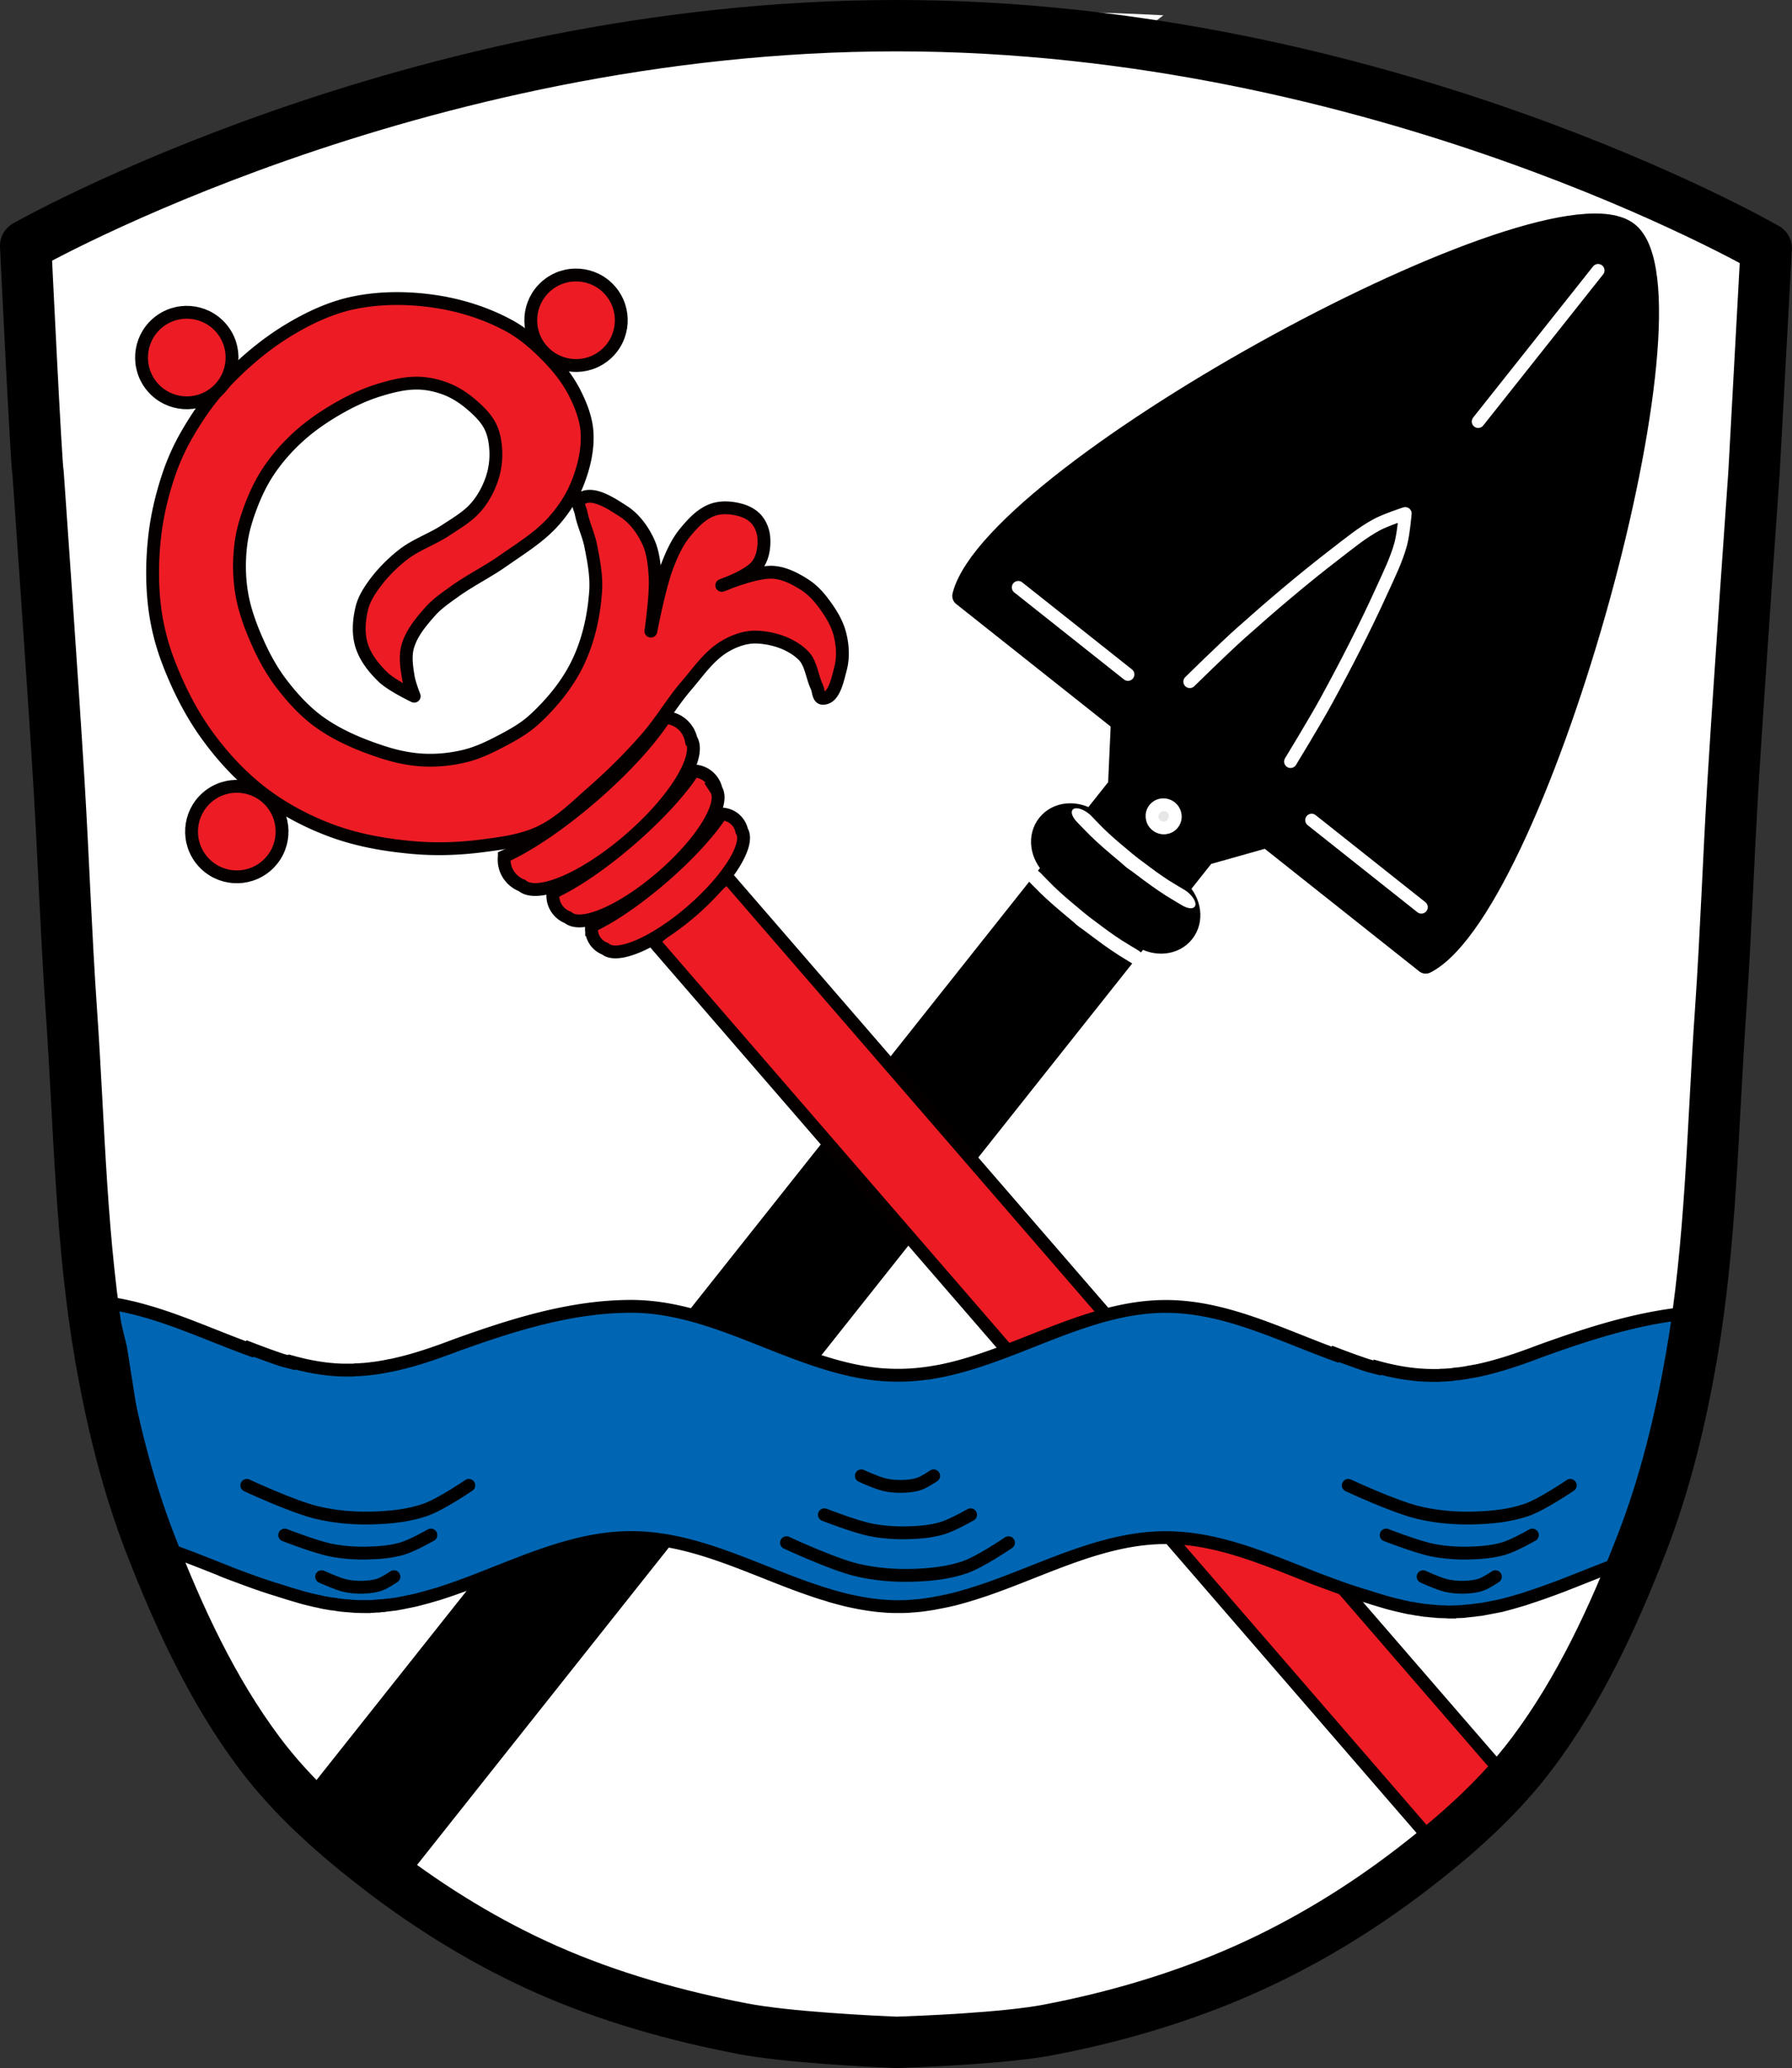 <?xml version="1.0" encoding="UTF-8"?>
<svg version="1.1" viewBox="0 0 697.91 805.51" xmlns="http://www.w3.org/2000/svg" xmlns:xlink="http://www.w3.org/1999/xlink"><rect x="0" y="0" width="697.91" height="805.51" fill="#333333" stroke="none"/><g fill="#fff"><path d="M395.584 4.452c-26.375.017-43.22 1-43.22 1s-40.697-1.22-94.75 2.5l6.594 1.219-116.5 25.875-82 33.438-52.53 22.688s-1.798-1.116-4.25-2.688c-7.845 20.552 8.875 62.09 8.875 62.09l12.03 212.34 6.719 115.19 21.438 101.16 30.12 79.03 45.563 51.563 59.59 40.19 61.62 24.781 79.03 16.75 81.72-4 83.72-27.469 77.03-52.25 46.22-57.59 30.16-72.34 18.06-111.19 9.781-166.31c-1.468-.333-2.438-.563-2.438-.563l10.656-188.69.75-19.656-57.53-25.19-88.44-31.28-96.03-24.813s2.23-1.756 5.531-4.281a1074.503 1074.503 0 0 0-57.53-1.5"/><path d="M352.364 5.452c-188.56 0-339.19 85.72-339.19 85.72s4.132 86.2 4.844 88.56c0 0 5.651 80.09 8.094 120.16 1.814 29.76 2.809 59.57 4.875 89.31 3.125 44.978 3.638 90.36 11.375 134.78 4.327 24.843 10.361 49.599 19.5 73.09 11.03 28.365 24.02 56.56 42.25 80.938 13.14 17.574 29.96 32.367 47.37 45.719 19.939 15.286 41.651 28.58 64.62 38.75 24.301 10.757 50.25 18.04 76.34 23.06 17.418 3.353 50.636 4.93 59.75 5.313-.046 0-.058.005.125 0 8.982-.291 42.1-1.576 59.31-4.875 26.21-5.02 52.16-12.666 76.53-23.531 22.947-10.229 44.717-23.464 64.66-38.75 17.415-13.351 34.2-28.18 47.34-45.75 18.227-24.374 31.25-52.57 42.28-80.938 9.139-23.495 15.15-48.23 19.469-73.06 7.73-44.42 8.25-89.8 11.375-134.78 2.066-29.743 3.057-59.55 4.875-89.31 2.448-40.08 8.125-120.19 8.125-120.19l4.781-87.5s-150.16-86.72-338.72-86.72"/></g><g stroke-linecap="round"><path d="m436.19 280.16-1.171 25.754-10.196 12.852c-5.905-3.813-13.368-3.094-17.338 1.911-3.97 5-2.974 12.435 2.083 17.318l-286.62 361.28 34.646 27.486 286.62-361.28c5.905 3.813 13.368 3.094 17.338-1.911 3.97-5 2.974-12.435-2.083-17.318l10.196-12.852 24.812-6.998-29.16-23.13-29.13-23.11z" stroke="#000" stroke-linejoin="round" stroke-width="7"/><g transform="matrix(.879 .697 -.317 .4 -633.1 -759.12)" fill="none" stroke="#fff" stroke-width="10.576"><path id="a" d="M1332.91 428.5s4.259 1.295 6.432 1.763c1.965.423 3.959.713 5.956.94 1.982.225 3.98.283 5.971.417 1.434.096 4.303.278 4.303.278"/><path id="b" d="M1378.23 428.5s-4.259 1.295-6.432 1.763c-1.965.423-3.959.713-5.956.94-1.982.225-3.98.283-5.971.417-1.434.096-4.303.278-4.303.278"/></g><path d="M634.163 90.45c-30.722-24.373-245.84 92.78-259.18 141.14-.045.162-.076.329-.118.493l180.38 143.1c.15-.078.305-.146.453-.226 44.06-23.995 109.19-260.14 78.47-284.51z" stroke="#000" stroke-linejoin="round" stroke-width="8"/><g stroke="#fff"><g fill="none" stroke-width="5"><path d="m622.39 105.31-46.696 58.86m-136.4 98.49-42.735-33.903m157 124.55-42.735-33.903m-47.455-53.937s13.07-12.857 19.904-18.957c12.03-10.735 24.33-21.19 37.12-31.02 5.1-3.918 10.11-8.06 15.77-11.12 3.507-1.892 11.12-4.382 11.12-4.382m-44.674 96.609s9.547-15.65 13.933-23.695c7.717-14.156 15.1-28.513 21.761-43.2 2.656-5.858 5.554-11.679 7.24-17.885 1.044-3.845 1.737-11.826 1.737-11.826"/></g><path transform="matrix(.553 .439 -.421 .53 -135.34 -483.2)" d="m1364.8 386.39c0 3.684-2.862 6.671-6.393 6.671s-6.393-2.987-6.393-6.671 2.862-6.671 6.393-6.671 6.393 2.987 6.393 6.671z" fill="#e6e6e6" stroke-linejoin="round" stroke-width="7.232"/><g transform="matrix(.848 .673 -.317 .4 -572.19 -749.45)" fill="none" stroke-width="10.768"><use xlink:href="#a"/><use xlink:href="#b"/></g></g><g fill="#ed1c24" stroke="#040000" stroke-width="5"><path d="m283.18 341.59-28.769 24.913 302.81 349.94 9.457-7.162 15.18-18.731 1.683-1.867-300.36-347.1z"/><path d="M215.373 347.59c-.311 2.497.366 5.09 2.135 7.134a9.143 9.143 0 0 0 3.745 2.608c5.065 4.415 21.15-2.493 36.625-15.887 15.479-13.394 24.645-28.334 21-33.98a9.142 9.142 0 0 0-2.043-4.081c-1.767-2.042-4.237-3.087-6.754-3.138-4.84 7.511-13.648 17.241-24.678 26.786s-21.905 16.847-30.03 20.557zm15.05 13.06c-.298 2.287.308 4.658 1.919 6.52a8.244 8.244 0 0 0 3.42 2.367c4.621 4.01 19.405-2.397 33.673-14.742 14.267-12.346 22.754-26.07 19.445-31.22a8.251 8.251 0 0 0-1.852-3.725c-1.61-1.86-3.869-2.803-6.176-2.836-4.479 6.902-12.609 15.857-22.776 24.655-10.168 8.798-20.18 15.541-27.653 18.982zm-34.01-27.1c-.333 2.878.472 5.877 2.528 8.254a10.768 10.768 0 0 0 4.337 3.047c5.874 5.145 24.317-2.667 42-17.971 17.685-15.304 28.09-32.453 23.841-39.01a10.768 10.768 0 0 0-2.392-4.729c-2.055-2.374-4.908-3.604-7.805-3.688-5.497 8.62-15.539 19.761-28.14 30.667-12.603 10.906-25.05 19.224-34.37 23.426z"/><path d="M207.893 280.38c6.84-6.29 12.989-13.699 17.05-22.06 4.203-8.659 6.362-18.404 7.03-28.01.412-5.947-.753-11.934-1.917-17.781-.859-4.315-2.892-8.342-3.721-12.663-.331-1.729-1.836-4.123-.491-5.259 4.474-3.777 12.04 1.377 16.969 4.541 4.19 2.691 7.372 7.02 9.514 11.518 2.04 4.283 2.521 9.218 2.808 13.953.428 7.07-1.644 21.17-1.644 21.17s3.264-17.279 6.407-25.439c1.736-4.505 3.75-9.04 6.8-12.786 2.975-3.649 6.44-7.443 10.88-9.01 3.486-1.23 7.538-.879 11.09.148 2.27.656 4.523 1.894 6.04 3.701 1.605 1.906 2.579 4.462 2.763 6.947.271 3.654-.323 7.764-2.514 10.701-3.18 4.263-13.849 7.924-13.849 7.924s13.1-5.512 19.957-5.089c4.386.271 8.57 2.444 12.277 4.804 2.688 1.712 4.986 4.064 6.924 6.594 2.885 3.768 5.582 7.924 6.791 12.513 1.17 4.443 1.449 9.347.247 13.781-1.161 4.283-2.493 11.544-6.928 11.369-1.687-.067-1.566-2.992-2.286-4.518-1.92-4.069-2.174-9.247-5.42-12.362-4.59-4.406-11.425-6.652-17.782-6.943-4.391-.201-8.9 1.396-12.67 3.656-6.167 3.696-10.359 10-15.05 15.456-5.456 6.347-9.664 13.704-15.16 20.02-6.399 7.355-13.327 14.274-20.649 20.71-6.622 5.82-13.01 12.333-20.97 16.12-6.987 3.32-14.914 4.346-22.586 5.334-8.941 1.152-18.06 1.461-27.04.66-10.541-.94-21.15-2.764-31.1-6.381-9.771-3.553-19.18-8.514-27.443-14.823-8.388-6.404-15.704-14.332-21.853-22.908-6.248-8.715-11.11-18.476-14.919-28.502-2.566-6.761-4.354-13.876-5.227-21.05-1.112-9.146-.999-18.485.037-27.64.914-8.07 2.825-16.07 5.416-23.769a87.522 87.522 0 0 1 7.251-16.02c4.066-6.997 8.714-13.755 14.26-19.648 7.498-7.968 15.977-15.206 25.345-20.857 7.756-4.679 16.196-8.644 25.06-10.508 10.439-2.195 21.448-2.141 31.997-.558 9.807 1.471 19.54 4.545 28.28 9.225 5.712 3.058 10.736 7.4 15.263 12.04 4.073 4.17 7.832 8.802 10.501 13.984 2.523 4.901 4.654 10.262 4.994 15.764.411 6.63-1.209 13.409-3.63 19.595-2.182 5.577-5.569 10.754-9.586 15.197-5.498 6.081-12.674 10.423-19.377 15.14-6.177 4.35-13.03 7.687-19.16 12.11-3.236 2.338-6.601 4.62-9.255 7.603-3.617 4.064-7.342 8.494-8.827 13.728-1.091 3.845-.417 8.04.223 11.987.411 2.533 2.299 7.349 2.299 7.349s-8.679-4.132-12.09-7.403c-3.647-3.496-7.01-7.74-8.451-12.581-1.368-4.585-.964-9.704.166-14.353.758-3.121 2.466-5.99 4.322-8.612 3.265-4.613 7.305-8.738 11.764-12.21 5.02-3.909 11.268-5.956 16.573-9.469 4.103-2.718 8.515-5.234 11.746-8.946 2.785-3.198 4.881-7.07 6.242-11.09 1.161-3.427 1.668-7.133 1.518-10.748-.138-3.334-.708-6.785-2.214-9.762-1.663-3.288-4.438-5.957-7.232-8.358-2.825-2.428-6-4.559-9.454-5.957-3.651-1.479-7.626-2.383-11.565-2.435-5.157-.069-10.293 1.256-15.219 2.78-5.383 1.666-10.544 4.096-15.439 6.887-5.538 3.158-10.87 6.789-15.599 11.06-4.37 3.949-8.328 8.427-11.626 13.308-2.821 4.175-5.04 8.771-6.85 13.474-1.876 4.881-3.443 9.956-4.089 15.15-.789 6.335-.749 12.854.307 19.15 1.138 6.786 3.597 13.342 6.419 19.617 2.519 5.602 5.546 11.05 9.299 15.907 4.326 5.605 9.231 10.943 15.02 15.01 7.234 5.086 15.592 8.559 23.996 11.31 5.236 1.714 10.721 2.909 16.225 3.156 5.462.245 11.02-.34 16.317-1.677 4.707-1.187 9.162-3.304 13.461-5.558 4.576-2.399 9.211-4.922 13.01-8.42z" stroke-linejoin="round"/></g></g><g fill="#ed1c24" stroke="#040000" stroke-linecap="round" stroke-width="5"><path d="m105.56 312.32c6.37 7.362 5.567 18.495-1.795 24.866-7.363 6.371-18.495 5.567-24.866-1.795s-5.567-18.495 1.795-24.866c7.363-6.371 18.495-5.567 24.866 1.795zm132.11-199.13c6.37 7.362 5.566 18.495-1.795 24.866-7.363 6.371-18.495 5.567-24.866-1.795s-5.567-18.495 1.795-24.866c7.363-6.371 18.495-5.567 24.866 1.795zm-151.59 14.52c6.37 7.362 5.566 18.495-1.795 24.866-7.363 6.371-18.495 5.567-24.866-1.795s-5.567-18.495 1.795-24.866c7.363-6.371 18.495-5.567 24.866 1.795z"/></g><g stroke="#000"><g stroke-linecap="round" stroke-width="5"><path d="m42.743 507.57 4.224 17.353 8.233 52.09 10.375 26.474c7.382 2.552 14.707 5.537 22.04 8.417v.061c2.761 1.083 5.553 2.098 8.325 3.122 4.25 1.57 8.52 3.058 12.824 4.315.057.017.075.042.122.061.015.006.043.026.061.031.162.047.296.077.459.122 1.967.657 3.985 1.258 5.968 1.836 1.076.313 2.103.632 3.183.918.756.2 1.568.396 2.326.582.662.162 1.295.31 1.959.459.44.099.906.182 1.347.275.627.133 1.207.307 1.836.428.413.079.841.14 1.255.214.64.115 1.316.235 1.959.337.202.032.41 0 .612.031.788.119 1.565.27 2.357.367.213.026.399.067.612.092.921.106 1.859.17 2.785.245.511.041 1.048.091 1.561.122.512.032 1.016.101 1.53.122.455.019.921.021 1.377.031.563.013 1.148.031 1.714.031v-.031c.891 0 1.777 0 2.663-.031.094-.005.151.004.245 0 .706-.028 1.471-.106 2.173-.153.264-.018.501.02.765 0 .072-.005.081-.087.153-.092a85.697 85.697 0 0 0 5.417-.582c.116-.016.22.017.337 0 .909-.135 1.82-.328 2.724-.49.948-.17 1.872-.384 2.816-.582 0-.004.051.004.061 0 .867-.182 1.738-.348 2.601-.551 1.079-.254 2.109-.542 3.183-.826a141.01 141.01 0 0 0 3.275-.918c.733-.214 1.503-.417 2.234-.643.028-.009.003.009.031 0 .903-.279 1.824-.592 2.724-.888 1.86-.61 3.72-1.263 5.57-1.928 2.68-.964 5.35-1.964 8.02-2.999.095-.037.18-.085.275-.122 19.236-7.474 38.26-16.07 58.763-16.07 22.79 0 43.777 10.645 65.22 18.547a236.66 236.66 0 0 0 5.203 1.836c1.314.449 2.629.898 3.948 1.316.553.175 1.13.321 1.683.49.676.206 1.342.447 2.02.643.925.267 1.857.519 2.785.765 1.082.287 2.157.57 3.244.826 1.091.257 2.178.482 3.275.704 1.08.219 2.188.43 3.275.612 1.961.328 3.923.602 5.907.796.114.011.253.02.367.031.259.024.506.04.765.061.94.079 1.869.169 2.816.214.043.002.11-.003.153 0 .299.014.588.021.888.031.834.028 1.64.031 2.479.031 1.131 0 2.274 0 3.397-.061.057-.002.127.002.184 0 .631-.03 1.269-.108 1.898-.153a81.107 81.107 0 0 0 3.122-.275c1.119-.124 2.224-.292 3.336-.459.487-.074.983-.133 1.469-.214.45-.075.897-.194 1.347-.275 2.165-.394 4.315-.817 6.458-1.347.013-.004.047.004.061 0 1.37-.339 2.708-.716 4.071-1.102 1.209-.342 2.407-.697 3.611-1.071.171-.053.349-.099.52-.153.072-.023.142-.069.214-.092 1.299-.411 2.592-.813 3.887-1.255 23.329-7.953 45.959-20.414 70.61-20.414 19.668 0 37.937 7.935 56.38 15.18v.031c2.761 1.083 5.553 2.098 8.325 3.122 4.25 1.57 8.52 3.058 12.824 4.315.057.017.106.042.153.061.015.006.043.026.061.031.162.047.326.077.49.122 1.967.657 3.923 1.258 5.907 1.836 1.076.313 2.103.632 3.183.918.756.2 1.568.396 2.326.582.662.162 1.326.31 1.989.459.44.099.875.213 1.316.306.627.133 1.207.277 1.836.398.413.079.841.11 1.255.184.64.115 1.347.266 1.989.367.202.032.379.031.582.061.788.119 1.565.27 2.357.367.213.026.399.006.612.031.921.106 1.859.2 2.785.275.511.041 1.048.121 1.561.153.512.032 1.016.04 1.53.061.455.019.921.021 1.377.031.563.013 1.148.092 1.714.092v-.031c.891 0 1.777-.06 2.663-.092.094-.005.181.004.275 0 .705-.028 1.44-.045 2.142-.092.264-.018.501-.041.765-.061.072-.005.112-.056.184-.061a84.915 84.915 0 0 0 5.387-.612c.117-.016.251.017.367 0 .909-.135 1.789-.328 2.693-.49.948-.17 1.933-.354 2.877-.551.867-.182 1.769-.317 2.632-.52 1.079-.254 2.079-.542 3.152-.826 1.081-.287 2.229-.634 3.305-.949.733-.214 1.472-.417 2.204-.643.027-.009 0 .009.03 0 .903-.279 1.824-.623 2.724-.918 1.86-.61 3.72-1.232 5.57-1.898 2.68-.964 5.35-1.933 8.02-2.969.096-.037.18-.085.275-.122 7.408-2.879 14.797-5.939 22.25-8.6l6.672-20.506 11.722-39.08 4.683-37.19c-18.702 2.06-37.01 7.979-54.815 14.385-8.402 3.195-16.823 6.131-25.464 7.896-.059.012-.155.02-.214.031-.035.007-.056-.007-.092 0-.988.199-1.914.352-2.907.52-.072.012-.204.081-.275.092-.675.113-1.373.208-2.051.306-.442.064-.842.127-1.285.184-.312.04-.636.024-.949.061-.753.089-1.478.238-2.234.306-.036.005-.056-.004-.092 0-.721.064-1.51.109-2.234.153-.404.026-.758.012-1.163.031-.358.016-.712.081-1.071.092-.2.005-.381-.005-.582 0-.563.013-1.148 0-1.714 0-.92 0-1.841-.023-2.755-.061-6.396-.265-12.638-1.42-18.822-3.122l-.122.275c-1.232-.31-2.478-.632-3.703-.979a277.485 277.485 0 0 1-12.487-4.499l-.153.337c-21.717-7.92-42.895-18.822-65.955-18.822-31.512 0-59.65 20.342-90.29 25.617v-.031c-4.562.786-9.203 1.224-13.895 1.224-3.394 0-6.718-.184-10.04-.612a91.145 91.145 0 0 1-3.336-.49c-30.797-5.145-58.979-25.739-90.65-25.739-23.421 0-46.18 7.209-68.25 15.15-8.402 3.195-16.823 6.101-25.464 7.866-.059.012-.155.02-.214.031-.035.007-.056-.007-.092 0-.988.199-1.914.413-2.908.582-.072.012-.204.02-.275.03-.675.113-1.373.239-2.051.337-.442.064-.842.096-1.285.153-.312.04-.636.086-.949.122-.753.089-1.478.177-2.234.245-.036.005-.086-.004-.122 0-.721.064-1.48.109-2.204.153-.404.025-.758.012-1.163.031-.358.016-.712.112-1.071.122-.2.005-.381-.005-.582 0-.563.013-1.179 0-1.745 0-.92 0-1.81.007-2.724-.031-6.396-.265-12.638-1.42-18.822-3.122l-.122.245c-1.232-.31-2.478-.632-3.703-.979-4.196-1.393-8.327-2.925-12.487-4.53l-.153.367c-18.04-6.579-35.756-15.224-54.45-17.966z" fill="#0066b3"/><g fill="none"><path d="M321.063 589.93s11.759 4.605 17.95 5.849c4.659.936 9.474 1.28 14.236 1.17 4.58-.106 9.24-.477 13.617-1.755 3.967-1.158 11.141-5.264 11.141-5.264M335.463 574.77s5.816 2.692 8.877 3.419c2.304.547 4.686.748 7.04.684 2.265-.062 4.57-.279 6.735-1.026 1.962-.677 5.51-3.077 5.51-3.077M306.303 600.81s17.856 8.334 27.26 10.584c7.07 1.693 14.386 2.315 21.617 2.117 6.954-.191 14.03-.863 20.677-3.175 6.02-2.095 16.918-9.525 16.918-9.525M525.093 578.48s17.856 8.334 27.26 10.584c7.07 1.693 14.386 2.315 21.617 2.117 6.954-.191 14.03-.863 20.677-3.175 6.02-2.095 16.918-9.525 16.918-9.525M539.853 597.83s11.759 4.605 17.95 5.849c4.659.936 9.474 1.28 14.236 1.17 4.58-.106 9.24-.477 13.617-1.755 3.967-1.158 11.141-5.264 11.141-5.264M554.243 614.05s5.816 2.692 8.877 3.419c2.304.547 4.686.748 7.04.684 2.265-.062 4.57-.279 6.734-1.026 1.962-.677 5.51-3.077 5.51-3.077M96.113 578.48s17.856 8.334 27.26 10.584c7.07 1.693 14.386 2.315 21.617 2.117 6.954-.191 14.03-.863 20.677-3.175 6.02-2.095 16.918-9.525 16.918-9.525M110.873 597.83s11.759 4.605 17.95 5.849c4.659.936 9.474 1.28 14.236 1.17 4.58-.106 9.24-.477 13.617-1.755 3.967-1.158 11.141-5.264 11.141-5.264M125.263 614.05s5.816 2.692 8.877 3.419c2.304.547 4.686.748 7.04.684 2.265-.062 4.57-.279 6.734-1.026 1.962-.677 5.51-3.077 5.51-3.077"/></g></g><g fill="none"><path d="M392.403 9c-26.375.017-43.22 1-43.22 1s-40.697-1.22-94.75 2.5l6.594 1.219-116.5 25.875-82 33.438L9.997 95.72s-1.798-1.116-4.25-2.688c-7.845 20.552 8.875 62.09 8.875 62.09l12.03 212.34 6.719 115.19 21.438 101.16 30.12 79.03 45.563 51.563 59.59 40.19 61.62 24.781 79.03 16.75 81.72-4 83.72-27.469 77.03-52.25 46.22-57.59 30.16-72.34 18.06-111.19 9.781-166.31c-1.468-.333-2.438-.563-2.438-.563l10.656-188.69.75-19.656-57.53-25.19-88.44-31.28-96.03-24.813s2.23-1.756 5.531-4.281a1074.503 1074.503 0 0 0-57.53-1.5z"/><path d="M349.183 10C160.623 10 9.993 95.72 9.993 95.72s4.132 86.2 4.844 88.56c0 0 5.651 80.09 8.094 120.16 1.814 29.76 2.809 59.57 4.875 89.31 3.125 44.978 3.638 90.36 11.375 134.78 4.327 24.843 10.361 49.599 19.5 73.09 11.03 28.365 24.02 56.56 42.25 80.938 13.14 17.574 29.96 32.367 47.37 45.719 19.939 15.286 41.651 28.58 64.62 38.75 24.301 10.757 50.25 18.04 76.34 23.06 17.418 3.353 50.636 4.93 59.75 5.313-.046 0-.058.005.125 0 8.982-.291 42.1-1.576 59.31-4.875 26.21-5.02 52.16-12.666 76.53-23.531 22.947-10.229 44.717-23.464 64.66-38.75 17.415-13.351 34.2-28.18 47.34-45.75 18.227-24.374 31.25-52.57 42.28-80.938 9.139-23.495 15.15-48.23 19.469-73.06 7.73-44.42 8.25-89.8 11.375-134.78 2.066-29.743 3.057-59.55 4.875-89.31 2.448-40.08 8.125-120.19 8.125-120.19l4.781-87.5s-150.16-86.72-338.72-86.72z" stroke-linejoin="round" stroke-width="20"/></g></g></svg>
